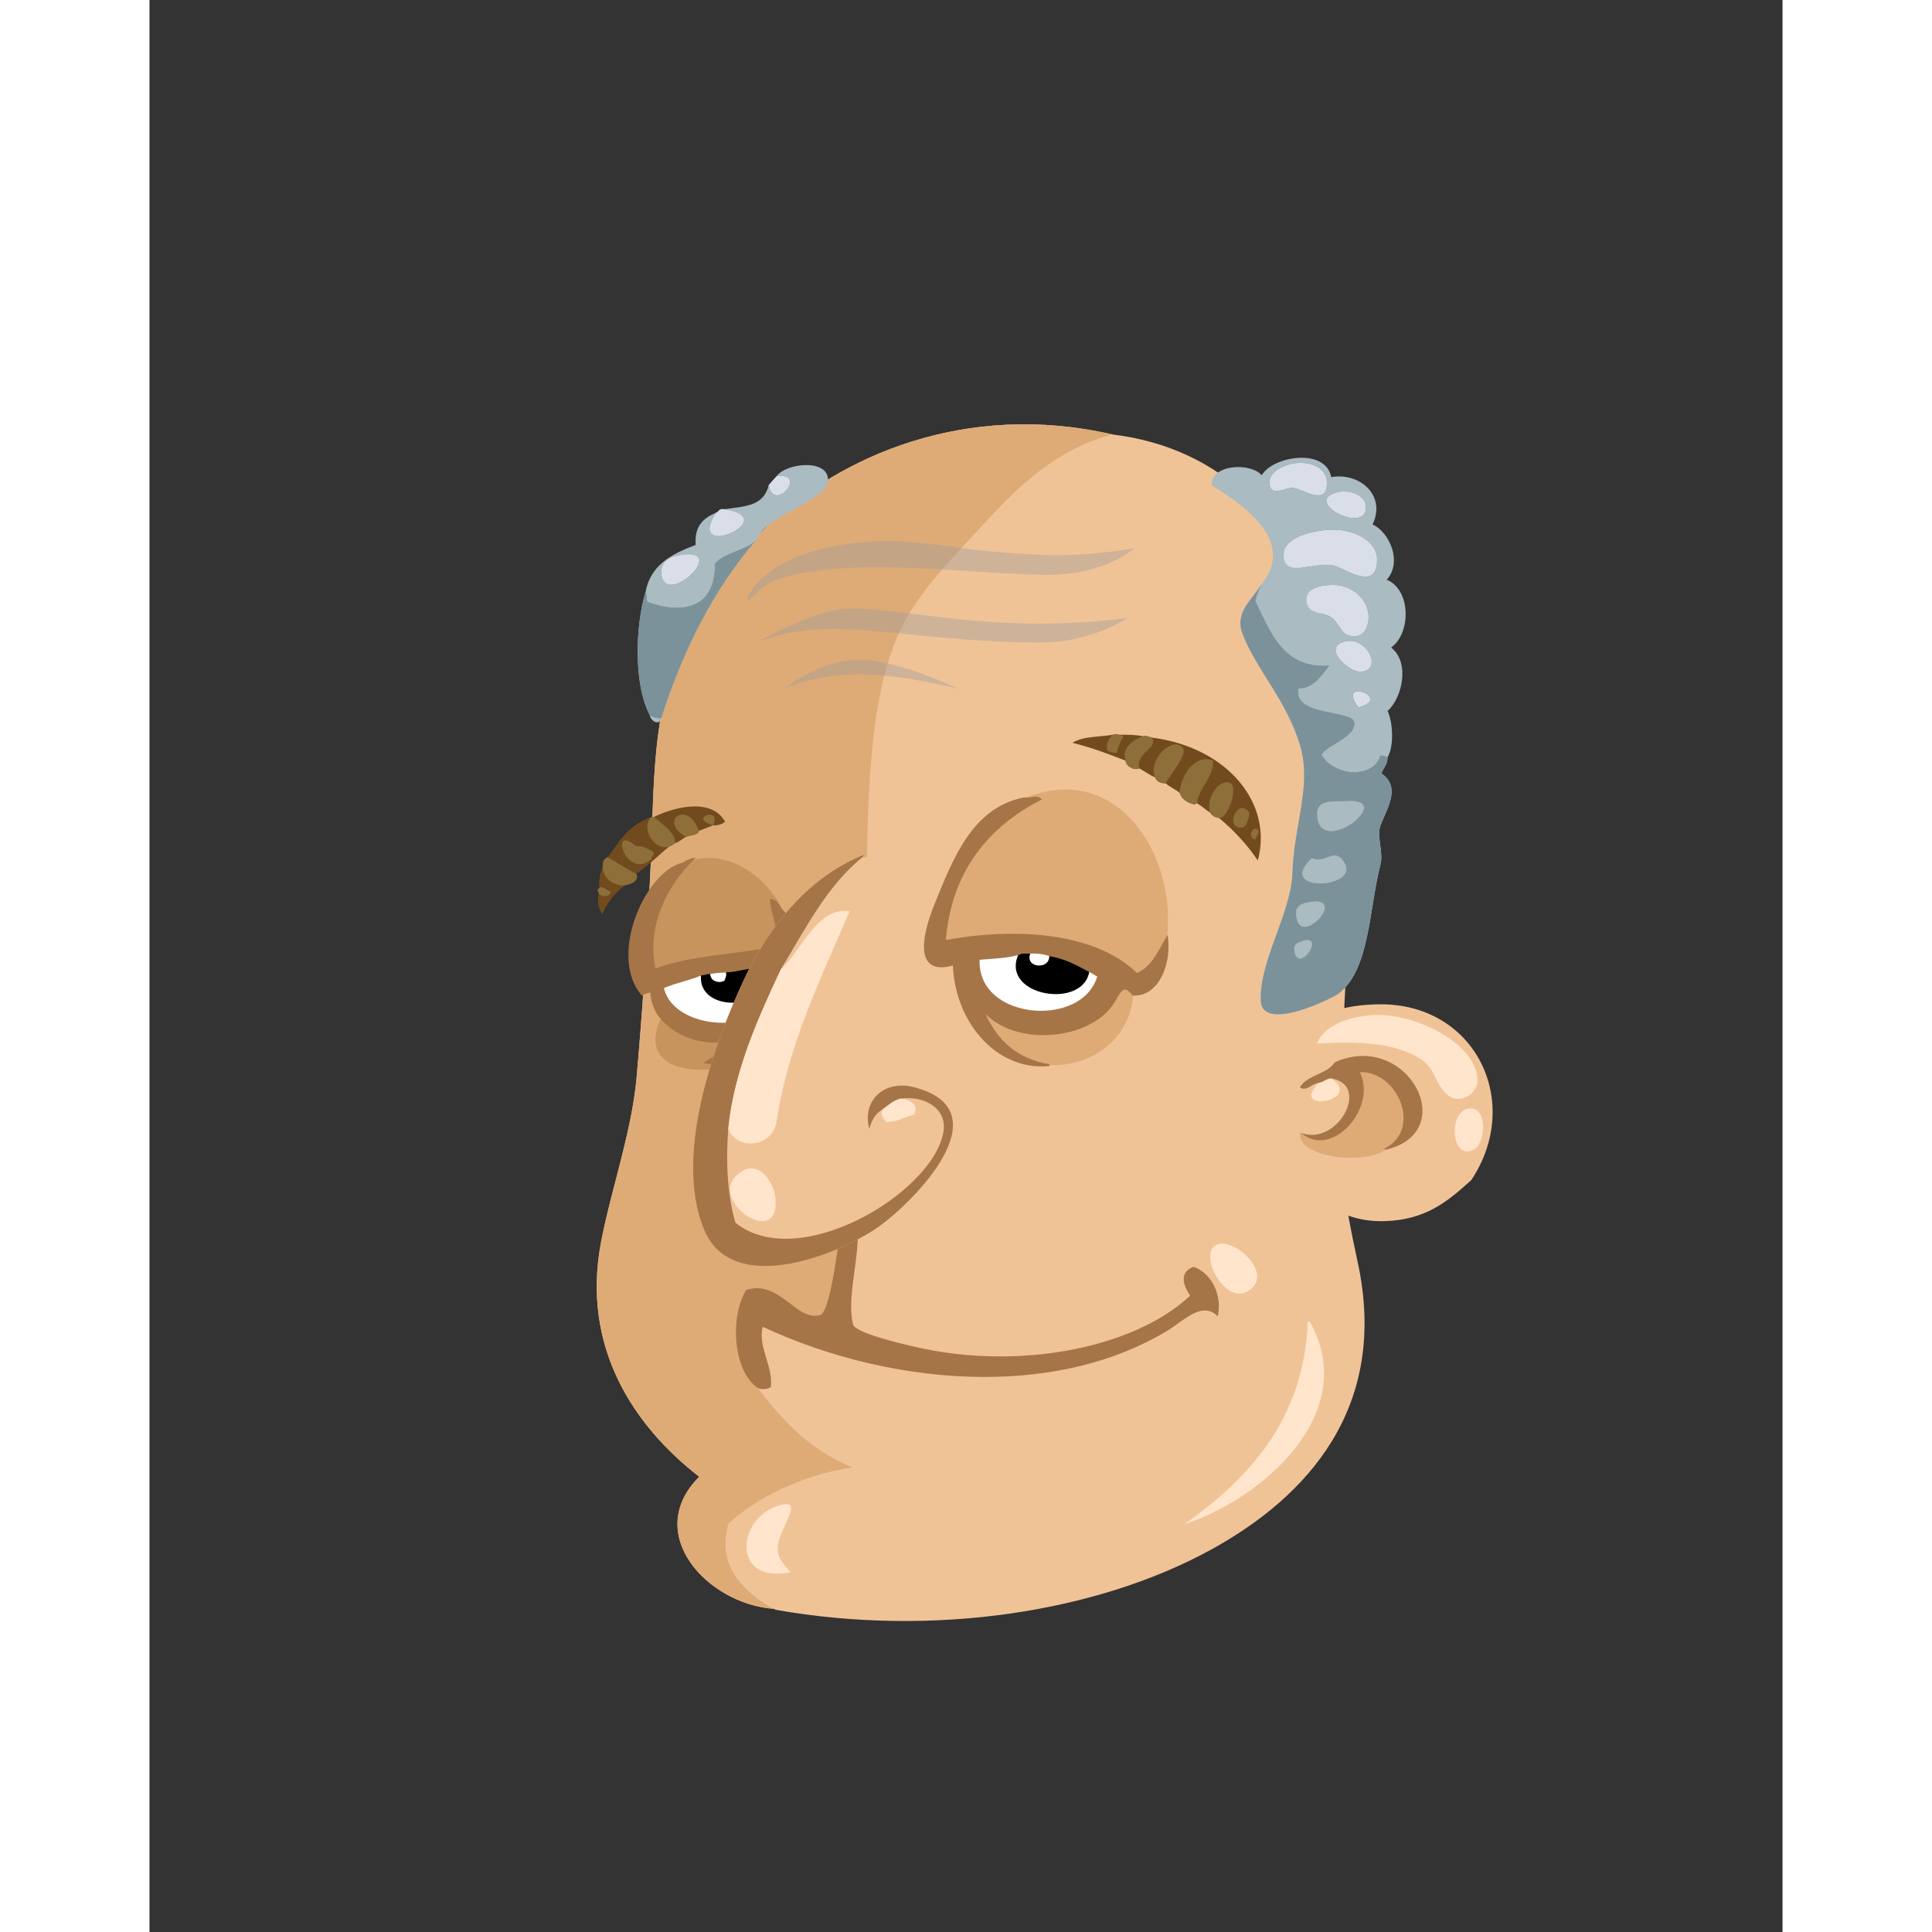 <svg xmlns="http://www.w3.org/2000/svg" width="433px" height="433px" viewBox="0 0 439.20 519.60"><rect x="0" y="0" width="439.20" height="519.60" fill="#333333" stroke="none"/><g transform="translate(24 24)"><g id="head"><g fill="" id="head" transform="translate(96, 89)"><g id="m05" transform="translate(0, 1)">                    <path d="M200.408,173.96 C201.329,164.205 201.108,153.431 202.328,143.72 C209.977,82.859 199.066,10.214 138.968,2.84 C99.439,-6.253 65.644,8.815 46.329,27.319 C36.539,36.698 26.915,49.403 21.608,63.319 C14.876,80.974 15.689,100.974 14.648,121.879 C13.694,141.031 12.713,156.071 11.047,175.4 C9.766,190.286 4.127,205.984 1.447,220.04 C-3.961,248.413 10.357,269.582 27.847,283.161 C12.611,298.446 29.945,317.275 47.767,318.681 C47.953,318.735 48.24,318.687 48.247,318.921 C91.064,326.487 134.931,319.491 165.366,302.841 C191.532,288.527 213.344,264.387 204.967,225.561 C201.159,207.905 198.594,193.2 200.408,173.96 Z" id="Shape" fill="#F0C397"/>                    <path d="M138.968,2.84 C124.041,6.77 113.839,16.694 105.128,26.12 C97.21,34.688 88.055,43.787 82.809,53.72 C72.898,72.487 73.386,103.607 72.729,124.04 C71.998,146.765 70.216,170.558 74.169,191.241 C79.72,220.293 81.064,251.672 75.849,279.802 C59.361,281.058 45.665,287.011 35.769,295.642 C32.191,307.532 40.529,314.546 47.769,318.682 C29.947,317.277 12.613,298.448 27.849,283.162 C10.359,269.583 -3.96,248.414 1.449,220.041 C4.129,205.985 9.767,190.287 11.049,175.401 C12.715,156.072 13.695,141.032 14.65,121.88 C15.691,100.975 14.878,80.975 21.61,63.32 C26.917,49.404 36.541,36.699 46.331,27.32 C65.644,8.814 99.438,-6.253 138.968,2.84 Z" id="Shape" fill="#DEAB77"/>                    <path d="M158.408,295.88 C175.396,283.864 190.544,267.866 191.528,241.401 L192.008,241.401 C206.079,266.123 178.907,289.278 158.408,295.88 Z" id="Shape" fill="#FFE5CC"/>                    <path d="M52.329,308.841 C36.569,312.049 38.017,294.645 48.728,291.081 C57.438,288.183 48.569,297.509 48.967,302.841 C49.173,305.573 50.695,306.582 52.329,308.841 Z" id="Shape" fill="#FFE5CC"/>                </g>                </g></g><g id="ears"><g fill="" id="ears" transform="translate(272, 238)"><g id="m05" transform="translate(7, 8)">                    <path d="M27.769,0.104 C20.116,0.187 12.508,1.794 8.329,6.104 C-7.315,22.234 1.713,59.044 28.969,58.424 C40.129,58.17 46.059,53.207 52.489,47.384 C66.468,26.436 53.642,-0.176 27.769,0.104 Z" id="Shape" fill="#F0C397"/>                    <path d="M15.769,15.705 C13.685,18.98 8.384,19.041 6.408,22.425 C8.111,23.717 9.648,21.362 11.449,21.225 C12.829,21.085 13.394,20.131 14.808,20.025 C25.648,21.754 16.452,38.512 6.648,34.665 L6.408,34.665 C5.653,41.376 23.705,43.39 29.449,39.226 C49.96,34.441 35.233,6.975 15.769,15.705 Z" id="Shape" fill="#DEAB77"/>                    <path d="M29.448,39.225 C29.441,38.992 29.154,39.039 28.968,38.985 C39.443,34.01 32.872,17.994 22.488,18.345 C27.347,27.741 15.125,41.967 6.648,34.664 C16.452,38.512 25.648,21.754 14.808,20.024 C13.394,20.13 12.829,21.085 11.449,21.224 C9.648,21.362 8.111,23.716 6.408,22.424 C8.385,19.04 13.685,18.98 15.769,15.704 C35.233,6.975 49.96,34.441 29.448,39.225 Z" id="Shape" fill="#A67547"/>                    <path d="M10.968,10.664 C13.001,5.307 21.096,2.826 28.008,2.984 C38.751,3.23 53.952,10.954 54.169,20.505 C54.247,23.995 49.683,27.163 46.249,24.585 C42.887,22.062 42.877,17.242 38.808,14.744 C31.38,10.186 21.249,10.04 10.968,10.664 Z" id="Shape" fill="#FFE5CC"/>                    <path d="M14.808,20.024 C23.79,25.987 3.237,29.707 11.449,21.224 C12.828,21.085 13.394,20.131 14.808,20.024 Z" id="Shape" fill="#FFE5CC"/>                    <path d="M51.528,28.185 C57.038,27.092 56.354,37.22 53.448,38.985 C47.138,42.816 46.146,29.252 51.528,28.185 Z" id="Shape" fill="#FFE5CC"/>                </g>                </g></g><g id="mouth"><g fill="" id="mouth" transform="translate(97, 271)"><g id="m01" transform="translate(36, 14)">                    <path d="M141.282,18.141 C133.684,9.851 116.718,2.096 101.923,1.101 C83.327,-0.15 66.409,3.037 47.923,5.181 C40.233,6.073 28.24,4.118 30.162,13.101 C26.87,15.738 28.942,22.864 28.002,28.46 C27.314,32.564 25.722,44.109 23.442,44.78 C16.87,46.714 12.542,35.16 3.522,38.06 C-0.828,45.211 0.165,59.531 6.402,63.98 C15.563,76.433 27.203,87.369 46.482,88.94 C73.243,94.769 104.392,89.822 119.442,76.7 C130.452,61.049 146.532,44.86 141.282,18.141 Z" id="Shape" fill="#F0C397"/>                    <path d="M130.481,25.58 C135.139,24.429 144.28,32.663 139.602,37.34 C132.853,44.089 124.144,27.148 130.481,25.58 Z" id="Shape" fill="#FFE5CC"/>                    <path d="M123.8,31.701 L123.757,31.683 L123.714,31.704 C121.86,32.431 121.14,33.659 121.146,35.025 C121.15,36.468 121.917,38.058 122.876,39.48 C111.526,50.026 91.946,55.8 71.797,55.797 C63.86,55.8 55.835,54.904 48.189,53.058 C45.034,52.327 32.665,49.458 32.203,47.149 C31.849,45.669 31.71,44.068 31.71,42.386 C31.71,36.29 33.528,29.146 33.53,22.841 C33.528,19.048 32.87,15.553 30.739,12.781 L30.591,12.591 L30.522,12.821 C30.48,12.932 30.442,12.972 30.279,12.982 C30.247,12.979 30.215,12.979 30.179,12.974 L30.124,12.967 L30.085,12.999 C28.346,14.393 28.072,16.946 28.072,19.828 C28.072,21.309 28.147,22.883 28.147,24.443 C28.147,25.809 28.089,27.164 27.876,28.437 C27.224,32.525 25.517,44.128 23.405,44.657 C22.901,44.803 22.415,44.868 21.939,44.87 C16.984,44.905 13.005,37.484 6.399,37.46 C5.475,37.46 4.508,37.608 3.481,37.939 C1.616,40.944 0.732,45.08 0.73,49.252 C0.735,55.288 2.583,61.401 6.327,64.08 C6.717,64.445 7.376,64.589 8.051,64.592 C8.813,64.589 9.6,64.405 10.071,64.08 L10.119,64.048 L10.126,63.991 C10.168,63.582 10.193,63.175 10.193,62.77 C10.185,58.412 7.655,54.323 7.66,50.098 C7.662,49.349 7.739,48.596 7.926,47.834 C25.945,56.246 47.085,61.326 67.588,61.326 C85.201,61.326 102.349,57.577 116.627,48.964 C119.961,46.942 123.574,43.439 126.865,43.451 C127.994,43.454 129.088,43.853 130.154,44.868 L130.318,45.026 L130.363,44.8 C130.527,43.964 130.609,43.133 130.607,42.317 C130.606,37.454 127.806,33.078 123.8,31.701 Z" id="Shape" fill="#A67547"/>                </g>            </g></g><g id="eyes"><g fill="" id="eyes" transform="translate(97, 179)"><g id="m15" transform="translate(7, 9)">                    <path d="M7.515,46.476 C7.484,46.234 7.476,45.997 7.452,45.757 C7.476,45.997 7.483,46.233 7.515,46.476 Z" id="Shape" fill="#000000"/>                    <path d="M7.316,44.21 C7.302,43.915 7.313,43.627 7.309,43.334 C7.313,43.626 7.303,43.915 7.316,44.21 Z" id="Shape" fill="#000000"/>                    <path d="M7.778,37.717 C7.845,37.359 7.933,37.009 8.013,36.656 C7.934,37.009 7.846,37.359 7.778,37.717 Z" id="Shape" fill="#000000"/>                    <path d="M7.462,39.827 C7.5,39.485 7.561,39.152 7.61,38.814 C7.561,39.152 7.5,39.485 7.462,39.827 Z" id="Shape" fill="#000000"/>                    <path d="M10.995,28.679 C10.776,29.094 10.559,29.508 10.355,29.935 C10.56,29.508 10.776,29.093 10.995,28.679 Z" id="Shape" fill="#000000"/>                    <path d="M10.072,30.565 C9.89,30.965 9.708,31.364 9.542,31.774 C9.708,31.364 9.891,30.965 10.072,30.565 Z" id="Shape" fill="#000000"/>                    <path d="M7.371,41.036 C7.349,41.355 7.314,41.669 7.304,41.992 C7.314,41.669 7.349,41.355 7.371,41.036 Z" id="Shape" fill="#000000"/>                    <path d="M16.703,20.611 C17.1,20.178 17.5,19.762 17.9,19.361 C17.9,19.361 17.9,19.361 17.899,19.361 C17.499,19.762 17.101,20.178 16.703,20.611 Z" id="Shape" fill="#000000"/>                    <path d="M8.239,35.67 C8.338,35.294 8.456,34.926 8.568,34.557 C8.456,34.927 8.338,35.294 8.239,35.67 Z" id="Shape" fill="#000000"/>                    <path d="M12.015,26.872 C11.757,27.299 11.503,27.729 11.26,28.171 C11.503,27.729 11.757,27.299 12.015,26.872 Z" id="Shape" fill="#000000"/>                    <path d="M8.832,33.688 C8.964,33.295 9.112,32.912 9.258,32.528 C9.112,32.912 8.963,33.294 8.832,33.688 Z" id="Shape" fill="#000000"/>                    <path d="M16.684,20.633 C16.296,21.056 15.913,21.493 15.533,21.946 C15.912,21.495 16.296,21.056 16.684,20.633 Z" id="Shape" fill="#000000"/>                    <path d="M15.457,22.039 C15.097,22.472 14.74,22.916 14.39,23.375 C14.74,22.916 15.097,22.471 15.457,22.039 Z" id="Shape" fill="#000000"/>                    <path d="M13.108,25.161 C12.813,25.596 12.522,26.036 12.241,26.49 C12.522,26.037 12.813,25.595 13.108,25.161 Z" id="Shape" fill="#000000"/>                    <path d="M14.263,23.547 C13.932,23.985 13.607,24.43 13.289,24.889 C13.606,24.43 13.933,23.984 14.263,23.547 Z" id="Shape" fill="#000000"/>                    <path d="M15.591,20.225 C5.704,22.244 -4.494,44.992 4.551,55.505 C5.143,54.977 6.174,54.888 6.951,54.545 C6.894,56.98 8.061,60.112 9.591,61.745 C0.176,81.878 37.365,77.467 41.03,65.825 C41.638,64.993 42.426,64.341 42.951,63.425 C43.77,62.964 44.071,61.986 44.39,61.025 C44.403,60.718 44.698,60.693 44.63,60.306 C48.499,56.794 47.449,48.785 46.31,44.225 C45.426,40.614 44.9,35.89 42.47,33.185 C39.036,25.068 28.55,16.241 17.9,19.362 C17.5,19.762 17.1,20.179 16.703,20.612 C17.1,20.179 17.499,19.763 17.899,19.362 L17.9,19.362 C18.01,19.252 18.12,19.133 18.23,19.025 C17.153,19.228 16.333,19.688 15.591,20.225 Z M7.371,41.036 C7.349,41.355 7.314,41.669 7.304,41.992 C7.314,41.669 7.349,41.355 7.371,41.036 Z M9.258,32.527 C9.112,32.911 8.964,33.294 8.832,33.687 C8.963,33.294 9.112,32.912 9.258,32.527 Z M8.568,34.557 C8.456,34.927 8.338,35.294 8.239,35.67 C8.338,35.294 8.456,34.927 8.568,34.557 Z M8.014,36.656 C7.934,37.009 7.846,37.359 7.779,37.717 C7.846,37.359 7.934,37.009 8.014,36.656 Z M7.61,38.814 C7.56,39.152 7.5,39.485 7.462,39.827 C7.5,39.485 7.561,39.152 7.61,38.814 Z M7.31,43.333 C7.314,43.626 7.303,43.915 7.317,44.209 C7.303,43.915 7.313,43.626 7.31,43.333 Z M7.451,45.757 C7.475,45.997 7.483,46.234 7.514,46.476 C7.483,46.233 7.476,45.997 7.451,45.757 Z M15.532,21.947 C15.912,21.494 16.296,21.057 16.683,20.634 C16.296,21.056 15.912,21.495 15.532,21.947 Z M9.542,31.774 C9.708,31.363 9.891,30.964 10.072,30.565 C9.891,30.965 9.708,31.364 9.542,31.774 Z M10.355,29.935 C10.559,29.508 10.776,29.094 10.995,28.679 C10.776,29.093 10.56,29.508 10.355,29.935 Z M11.26,28.171 C11.503,27.729 11.757,27.299 12.015,26.872 C11.757,27.299 11.503,27.729 11.26,28.171 Z M12.241,26.49 C12.522,26.036 12.813,25.596 13.108,25.161 C12.813,25.595 12.522,26.037 12.241,26.49 Z M13.289,24.889 C13.606,24.43 13.932,23.984 14.263,23.547 C13.933,23.984 13.606,24.43 13.289,24.889 Z M14.39,23.375 C14.741,22.916 15.097,22.472 15.457,22.039 C15.097,22.471 14.74,22.916 14.39,23.375 Z" id="Shape" fill="#C8945E"/>                    <path d="M107.271,2.705 C93.577,5.363 88.394,18.805 83.271,31.505 C81.057,36.994 76.535,50.835 88.311,47.345 C88.803,62.743 99.918,75.845 113.992,74.465 C126.161,74.929 135.987,66.626 136.552,55.505 C143.13,55.884 146.628,47.349 145.672,40.145 C148.259,16.731 131.346,-7.456 107.271,2.705 Z" id="Shape" fill="#DEAB77"/>                    <path d="M127.19,50.465 C126.223,50.071 125.517,49.418 124.55,49.025 C121.421,47.354 118.354,45.622 114.23,44.945 C112.687,44.409 110.931,44.084 108.71,44.225 C107.828,44.303 106.585,44.02 106.069,44.465 C102.926,45.483 98.829,45.544 95.029,45.905 C94.048,62.79 123.283,64.997 127.19,50.465 Z" id="Shape" fill="#FFFFFF"/>                    <path d="M27.11,49.265 C25.514,49.349 23.945,49.459 22.55,49.745 C21.66,49.575 21.52,50.155 20.63,49.985 C17.334,51.409 13.349,52.143 10.069,53.585 C13.308,68.338 47.627,66.009 37.91,48.784 C35.176,47.101 30.933,49.187 27.11,49.265 Z" id="Shape" fill="#FFFFFF"/>                    <path d="M113.961,44.648 L113.981,44.96 C113.986,45.056 113.989,45.15 113.989,45.242 C113.986,46.896 112.654,47.665 111.258,47.679 C109.903,47.669 108.666,46.933 108.664,45.554 C108.664,45.198 108.745,44.787 108.94,44.322 L109.098,43.944 L108.691,43.976 C108.577,43.984 108.456,43.989 108.333,43.989 C107.969,43.989 107.562,43.957 107.173,43.957 C106.703,43.962 106.248,43.992 105.907,44.276 L105.867,44.308 L105.846,44.355 C105.244,45.576 104.97,46.727 104.97,47.784 C105.002,52.635 110.561,55.357 115.723,55.359 L115.747,55.359 C120.043,55.359 124.235,53.432 124.799,49.057 L124.82,48.884 L124.667,48.804 C121.545,47.136 118.444,45.383 114.271,44.698 L113.961,44.648 Z" id="Shape" fill="#000000"/>                    <path d="M38.137,48.63 L38.041,48.571 C37.205,48.056 36.247,47.878 35.237,47.88 C32.714,47.886 29.775,48.964 27.103,49.015 L26.603,49.027 L26.913,49.42 C27.069,49.621 27.123,49.83 27.126,50.072 C27.133,50.59 26.822,51.204 26.658,51.738 C26.2,51.982 25.703,52.098 25.224,52.098 C23.927,52.085 22.797,51.289 22.795,49.863 C22.795,49.834 22.797,49.797 22.797,49.758 L22.807,49.543 L22.6,49.5 C22.468,49.474 22.348,49.461 22.233,49.461 C21.584,49.481 21.353,49.784 20.941,49.765 C20.863,49.765 20.777,49.757 20.676,49.741 L20.424,49.691 L20.382,49.947 C20.325,50.326 20.299,50.691 20.301,51.04 C20.309,55.521 24.514,57.669 28.763,57.676 C33.368,57.666 38.269,55.162 38.28,50.158 C38.282,49.707 38.24,49.234 38.157,48.744 L38.137,48.63 Z" id="Shape" fill="#000000"/>                    <path d="M111.704,3.167 L112.015,3.008 L111.764,2.765 C111.368,2.369 110.869,2.247 110.379,2.252 C109.604,2.254 108.778,2.509 107.934,2.507 C107.726,2.505 107.52,2.492 107.312,2.458 L107.267,2.451 L107.223,2.458 C93.358,5.161 88.157,18.729 83.038,31.41 C81.945,34.118 80.292,38.831 80.287,42.579 C80.29,44.108 80.562,45.488 81.304,46.512 C82.042,47.537 83.258,48.155 85,48.149 C85.878,48.149 86.896,47.999 88.071,47.67 C88.673,62.281 98.78,74.805 111.957,74.815 C112.636,74.815 113.32,74.78 114.014,74.713 L114.032,74.217 C105.246,72.739 100.055,67.748 96.839,60.686 C100.637,64.569 106.522,66.393 112.461,66.395 C120.266,66.39 128.215,63.25 131.726,57.312 C132.751,55.513 133.539,54.077 134.347,54.138 C134.795,54.127 135.457,54.524 136.357,55.659 L136.426,55.749 L136.539,55.754 C136.681,55.761 136.827,55.765 136.968,55.765 C142.803,55.735 146.073,49.005 146.073,42.538 C146.073,41.723 146.024,40.91 145.917,40.112 L145.821,39.396 L145.457,40.018 C143.249,43.782 141.59,47.962 137.566,49.69 C129.869,42.169 117.441,39.128 104.106,39.126 C98.204,39.126 92.12,39.724 86.186,40.799 C87.704,22.179 97.865,10.248 111.704,3.167 Z M95.255,46.728 C95.253,46.533 95.259,46.333 95.268,46.133 C98.997,45.789 103.009,45.718 106.148,44.704 L106.195,44.686 L106.234,44.651 C106.379,44.515 106.732,44.45 107.171,44.453 C107.533,44.453 107.942,44.488 108.333,44.488 C108.467,44.488 108.601,44.486 108.732,44.473 C109.071,44.451 109.406,44.441 109.73,44.441 C111.453,44.441 112.872,44.738 114.148,45.179 C118.263,45.858 121.298,47.57 124.433,49.245 C125.307,49.599 125.98,50.188 126.89,50.606 C125.107,56.799 118.518,59.846 111.757,59.849 C103.528,59.843 95.271,55.343 95.255,46.728 Z" id="Shape" fill="#A67547"/>                    <path d="M39.123,29.815 L38.849,29.8 L38.861,30.074 C38.989,32.824 40.497,35.992 40.492,39.257 C40.492,40.355 40.326,41.457 39.888,42.567 C29.829,44.761 17.757,44.851 8.095,48.448 C7.708,46.566 7.532,44.721 7.532,42.927 C7.53,33.008 12.93,24.541 18.405,19.204 L18.997,18.625 L18.184,18.777 C17.081,18.985 16.231,19.454 15.483,19.991 C8.103,21.595 0.822,34.043 0.795,44.835 C0.795,48.897 1.843,52.741 4.361,55.667 L4.525,55.86 L4.716,55.69 C5.138,55.299 5.948,55.165 6.7,54.907 C6.763,57.357 7.897,60.294 9.408,61.916 C12.594,65.664 17.716,68.419 24.349,68.416 C25.105,68.416 25.877,68.381 26.67,68.308 C26.653,68.338 26.639,68.372 26.625,68.41 L26.51,68.915 L26.979,68.689 C27.292,68.535 27.813,68.49 28.382,68.493 C28.691,68.493 29.02,68.506 29.341,68.506 C29.643,68.504 29.942,68.497 30.224,68.461 C28.287,70.383 24.057,71.653 21.443,73.543 L20.977,73.884 L21.543,73.992 C22.445,74.164 23.346,74.242 24.236,74.242 C30.928,74.237 36.947,69.734 40.887,66.074 L41.027,66.074 L41.155,66.074 L41.228,65.974 C41.81,65.171 42.609,64.514 43.166,63.55 C43.51,62.8 44.035,62.173 44.334,61.274 L44.391,61.274 L44.628,61.274 L44.638,61.034 C44.589,60.945 44.839,60.887 44.889,60.414 C44.889,60.395 44.888,60.375 44.887,60.353 C46.05,58.171 46.345,55.975 46.345,53.826 C46.345,51.579 46.029,49.379 46.029,47.258 C46.029,46.313 46.093,45.385 46.273,44.476 L46.309,44.476 L46.627,44.476 L46.551,44.167 C45.666,40.579 45.16,35.823 42.655,33.019 C41.468,32.265 41.396,29.974 39.123,29.815 Z M39.386,54.472 C39.37,60.084 33.092,63.07 26.212,63.074 C19.22,63.077 11.854,59.974 10.359,53.73 C13.544,52.369 17.408,51.634 20.663,50.244 C20.761,50.259 20.853,50.265 20.94,50.264 C21.59,50.247 21.821,49.946 22.235,49.963 C22.311,49.963 22.4,49.973 22.503,49.992 L22.552,50 L22.602,49.99 C23.973,49.71 25.531,49.599 27.123,49.515 C29.907,49.451 32.852,48.372 35.238,48.377 C36.17,48.38 37.008,48.538 37.726,48.966 C38.882,51.036 39.386,52.874 39.386,54.472 Z" id="Shape" fill="#A67547"/>                </g>                </g></g><g id="eyebrow"><g fill="" id="eyebrow" transform="translate(93, 169)"><g id="m03" transform="translate(3, 4)">                    <g id="Group" transform="translate(0, 19)">                        <path d="M15.713,3.692 C15.409,3.823 15.181,3.781 14.956,3.733 C8.336,6.159 6.282,10.57 3.22,14.545 C1.97,15.049 1.886,16.062 1.914,17.122 C1.232,18.799 0.781,20.578 0.992,22.643 C1.057,22.979 0.602,23.09 0.498,23.353 C0.615,23.651 0.733,23.949 0.85,24.247 C0.341,25.631 0.626,28.341 1.755,29.823 C3.122,27.086 4.722,24.451 7.589,22.367 C7.56,22.292 7.53,22.218 7.501,22.143 C9.303,21.932 11.875,20.974 10.905,18.997 C14.382,16.747 16.778,14.026 19.858,11.602 C20.634,11.447 20.837,11.041 21.333,10.763 C22.667,10.357 23.197,9.6 24.284,9.086 C25.335,8.562 27.57,8.719 27.769,7.457 C28.96,6.988 30.151,6.519 31.342,6.05 C31.417,6.021 31.491,5.991 31.566,5.962 C32.391,6.066 34.149,5.763 34.78,4.953 C31.6,-0.81 22.888,0.271 15.713,3.692 Z" id="Shape" fill="#714B1D"/>                        <path d="M14.956,3.733 C15.182,3.781 15.409,3.823 15.713,3.692 C17.621,5.522 21.616,8 21.335,10.764 C20.839,11.042 20.636,11.448 19.86,11.603 C15.771,13.144 11.996,6.545 14.956,3.733 Z" id="Shape" fill="#8E6F39"/>                        <path d="M27.771,7.457 C27.572,8.719 25.337,8.562 24.286,9.086 C16.736,4.824 24.69,-1.179 27.771,7.457 Z" id="Shape" fill="#8E6F39"/>                        <path d="M15.617,13.273 C15.848,14.052 14.883,14.311 15.029,15.053 C7.924,20.942 3.616,5.228 10.814,11.554 C12.708,11.454 14.213,12.246 15.617,13.273 Z" id="Shape" fill="#8E6F39"/>                        <path d="M31.567,5.962 C31.493,5.991 31.418,6.021 31.343,6.05 C31.314,5.975 31.284,5.901 31.255,5.826 C24.836,3.949 34.084,0.758 31.567,5.962 Z" id="Shape" fill="#8E6F39"/>                        <path d="M3.22,14.544 C5.816,15.95 8.236,17.76 10.907,18.997 C11.876,20.974 9.304,21.932 7.503,22.143 C4.926,22.201 1.92,20.35 1.915,17.121 C1.886,16.061 1.971,15.049 3.22,14.544 Z" id="Shape" fill="#8E6F39"/>                        <path d="M0.993,22.643 C2.279,22.381 2.957,23.518 4.018,23.774 C3.957,25.334 1.392,25.355 0.851,24.247 C0.734,23.949 0.616,23.651 0.499,23.353 C0.603,23.09 1.058,22.979 0.993,22.643 Z" id="Shape" fill="#8E6F39"/>                    </g>                    <g id="Group" transform="translate(128, 0)">                        <path d="M21.561,1.362 C20.825,1.204 19.911,0.725 19.417,1.002 C17.063,0.61 14.891,0.548 12.791,0.613 C12.276,0.386 11.894,0.397 11.57,0.515 C7.782,1.269 3.35,0.869 0.199,2.767 C5.496,4.09 10.076,5.814 14.544,7.6 C14.463,8.943 16.78,10.349 18.205,9.641 C19.664,10.447 20.891,11.383 22.493,12.109 C22.801,13.114 23.956,13.747 25.297,13.656 C26.347,14.625 27.932,15.298 29.058,16.223 C29.575,17.749 30.842,18.855 33.149,19.384 C33.271,19.14 33.507,19.098 33.742,19.054 C35.066,19.805 36.001,20.774 37.271,21.556 C37.689,22.229 38.34,22.774 39.614,22.972 C43.77,26.42 47.265,30.236 50.076,34.433 C54.276,18.991 41.809,3.949 21.561,1.362 Z" id="Shape" fill="#714B1D"/>                        <g id="Shape" transform="translate(9, 0)" fill="#8E6F39">                            <path d="M16.297,13.656 C14.956,13.746 13.801,13.114 13.493,12.109 C11.509,8.241 16.912,1.553 20.408,3.597 C23.11,5.178 17.501,11.198 16.297,13.656 Z"/>                            <path d="M24.741,19.055 C24.507,19.099 24.27,19.14 24.148,19.385 C21.841,18.856 20.574,17.75 20.057,16.224 C20.413,11.291 24.282,5.707 29.016,7.546 C29.355,11.97 25.069,15.069 24.741,19.055 Z"/>                            <path d="M3.791,0.613 C4.175,0.722 4.56,0.832 4.944,0.941 C4.292,2.326 3.513,3.487 3.169,5.426 C2.615,5.711 1.597,5.16 0.794,5 C-0.136,3.611 1.182,0.791 2.57,0.515 C2.894,0.397 3.276,0.387 3.791,0.613 Z"/>                            <path d="M30.613,22.973 C29.34,22.776 28.688,22.231 28.27,21.557 C26.937,18.011 30.705,12.034 33.769,13.639 C35.785,14.696 33.175,23.183 30.613,22.973 Z"/>                            <path d="M38.755,21.546 C38.88,22.809 38.159,24.654 37.407,25.405 C31.622,26.837 35.653,16.862 38.755,21.546 Z"/>                            <path d="M41.33,26.522 C41.219,27.601 40.629,27.82 40.443,28.765 C37.899,28.343 40.049,24.229 41.33,26.522 Z"/>                            <path d="M10.417,1.002 C10.91,0.725 11.824,1.205 12.561,1.362 C14.571,4.259 8.091,5.341 9.206,9.641 C7.781,10.349 5.464,8.943 5.545,7.6 C4.249,4.187 7.861,1.645 10.417,1.002 Z"/>                        </g>                    </g>                </g>                </g></g><g id="nose"><g fill="" id="nose" transform="translate(79, 188)"><g id="m08" transform="translate(43, 17)">                    <path d="M46.622,0.713 C31.842,6.35 20.766,19.578 13.742,34.793 C6.566,50.338 -5.397,81.163 3.182,101.753 C10.944,120.383 40.833,107.912 50.942,100.313 C61.394,92.457 83.843,68.625 58.382,63.113 C58.988,41.162 55.643,18.604 48.782,1.913 C47.402,1.726 47.208,1.769 45.902,1.433 C46.036,1.087 46.276,0.847 46.622,0.713 Z" id="Shape" fill="#F0C397"/>                    <path d="M45.901,1.433 C36.2,9.172 30.422,20.834 23.821,31.673 C17.853,44.457 11.186,58.995 9.661,74.633 C9.043,82.445 9.271,92.001 11.581,99.833 C28.489,113.474 64.523,91.917 67.501,75.593 C68.67,69.185 62.545,65.586 55.981,66.473 C53.961,67.013 52.673,68.286 51.181,69.353 C49.273,70.406 48.221,72.313 47.581,74.633 C45.667,67.315 51.019,61.949 58.381,63.112 C83.842,68.624 61.393,92.456 50.941,100.312 C40.832,107.912 10.943,120.382 3.181,101.752 C-5.399,81.162 6.564,50.337 13.741,34.792 C20.765,19.577 31.842,6.349 46.621,0.712 C46.276,0.847 46.036,1.087 45.901,1.433 Z" id="Shape" fill="#A67547"/>                    <path d="M55.981,66.473 C58.358,66.693 61.207,68.054 59.581,70.793 C57.066,71.398 55.319,72.771 52.141,72.713 C51.554,71.941 50.762,71.371 50.941,69.833 C51.128,69.78 51.22,69.632 51.181,69.353 C52.674,68.285 53.962,67.013 55.981,66.473 Z" id="Shape" fill="#FFE5CC"/>                    <path d="M14.461,85.433 C19.387,84.139 22.138,90.22 22.381,93.593 C23.425,108.057 1.007,91.749 14.461,85.433 Z" id="Shape" fill="#FFE5CC"/>                    <path d="M9.662,74.633 C11.187,58.995 17.853,44.457 23.822,31.673 C29.516,26.59 33.445,14.813 42.302,16.073 C34.802,33.593 25.796,51.751 22.622,72.713 C21.593,79.505 12.064,80.591 9.662,74.633 Z" id="Shape" fill="#FFE5CC"/>                </g>                </g></g><g id="hair1"><g fill="" id="hair1" transform=""><g id="m15" transform="translate(107, 99)">                    <path d="M29.647,38.523 C34.376,36.413 31.41,31.697 55.278,29.862 C71.896,28.585 96.205,31.606 110.472,31.606 C126.172,31.606 133.91,24.431 133.91,24.431 C133.91,24.431 121.634,26.658 110.472,26.282 C83.957,25.389 77.167,21.252 59.693,22.923 C41.379,24.675 31.47,32.299 29.647,38.523 Z" id="Path-4" fill-opacity="0.4" fill="#9B9B9B"/>                    <path d="M32.32,49.817 C32.32,49.817 40.699,45.901 54.207,46.188 C68.095,46.484 86.77,49.817 108.584,49.817 C122.442,49.817 132.19,43.143 132.19,43.143 C132.19,43.143 118.473,45.382 99.142,44.491 C79.752,43.597 62.557,39.608 54.207,40.921 C45.086,42.354 32.32,49.817 32.32,49.817 Z" id="Path-5" fill-opacity="0.4" fill="#9B9B9B"/>                    <path d="M39.587,62.284 C39.587,62.284 48.013,58.355 59.814,58.355 C71.616,58.355 86.606,62.284 86.606,62.284 C86.606,62.284 70.471,54.426 59.814,54.426 C49.157,54.426 39.587,62.284 39.587,62.284 Z" id="Path-6" fill-opacity="0.4" fill="#9B9B9B"/>                    <g id="Group" fill-rule="nonzero" fill="#AABBC1">                        <path d="M201.98,80.68 C201.423,80.443 200.816,80.258 200.086,80.2 C197.968,86.927 187.233,85.433 184.224,79.96 C185.962,77.286 193.482,75.231 192.982,71.32 C192.524,67.717 176.486,69.748 178.068,62.199 C181.947,62.202 184.349,58.652 186.355,55.959 C173.978,56.955 170.475,46.955 166.467,38.675 C166.714,37.007 167.417,35.799 167.887,34.356 C177.7,22.524 163.134,12.812 154.63,7.478 C154.539,1.675 165.396,1.412 168.124,4.837 C170.979,-0.276 185.258,-2.734 186.828,5.317 C194.25,3.989 201.718,10.022 197.955,18.036 C202.462,20.119 206.075,28.138 201.743,32.915 C208.251,35.516 208.405,47.24 202.926,51.157 C208.011,55.011 206.019,64.648 201.98,68.2 C203.428,71.291 203.76,77.65 201.98,80.68 Z M170.256,7.237 C170.731,10.753 174.45,8.048 176.412,8.196 C179.264,8.413 185.791,13.413 185.644,6.757 C185.549,2.48 180.621,0.873 176.412,1.717 C173.739,2.252 169.83,4.075 170.256,7.237 Z M196.063,12.756 C195.662,10.133 191.743,8.571 188.487,9.397 C178.41,11.948 197.378,21.375 196.063,12.756 Z M174.044,26.196 C173.888,33.11 183.369,27.346 188.249,29.315 C191.536,30.641 199.271,35.744 199.139,27.395 C199.057,22.103 192.253,19.2 186.592,19.477 C181.583,19.721 174.15,21.465 174.044,26.196 Z M180.199,38.435 C180.28,42.416 184.594,41.418 186.829,42.996 C188.756,44.356 189.459,47.141 191.326,47.798 C196.154,49.493 197.863,43.959 196.299,40.115 C194.948,36.801 191.377,34.072 186.592,34.355 C183.77,34.521 180.132,35.123 180.199,38.435 Z M194.643,57.638 C200.812,57.452 196.606,48.348 190.852,49.477 C183.963,50.829 191.477,57.732 194.643,57.638 Z M194.168,67.24 C203.75,64.606 187.891,59.098 194.168,67.24 L194.168,67.24 Z" id="Shape"/>                        <path d="M176.412,1.716 C180.621,0.872 185.55,2.479 185.644,6.756 C185.79,13.412 179.263,8.412 176.412,8.195 C174.45,8.047 170.73,10.752 170.256,7.236 C169.83,4.075 173.739,2.252 176.412,1.716 Z" id="Shape"/>                        <path d="M32.467,21.876 C29.746,25.197 23.928,25.379 21.103,28.595 C21.301,40.853 12.09,42.28 2.874,38.914 C2.625,38.126 2.76,36.949 2.399,36.274 C3.752,28.845 9.576,25.949 15.893,23.555 C15.502,18.439 18.045,16.297 21.34,14.915 C12.82,28.328 39.983,16.284 23.469,13.955 C29.057,13.176 34.141,13.226 35.543,7.476 C37.067,15.174 46.211,3.917 37.674,5.076 C40.274,1.346 52.473,0.254 51.406,6.756 C50.597,11.687 34.341,16.038 32.467,21.876 Z M6.66,30.754 C6.888,41.685 26.344,23.304 10.922,26.436 C8.199,26.989 6.615,28.59 6.66,30.754 Z" id="Shape"/>                        <path d="M188.486,9.397 C191.742,8.572 195.661,10.133 196.062,12.756 C197.378,21.375 178.41,11.948 188.486,9.397 Z" id="Shape"/>                        <path d="M186.592,19.477 C192.253,19.2 199.057,22.103 199.139,27.395 C199.272,35.744 191.536,30.641 188.249,29.315 C183.369,27.346 173.888,33.11 174.044,26.196 C174.15,21.465 181.583,19.721 186.592,19.477 Z" id="Shape"/>                        <path d="M10.922,26.436 C26.344,23.304 6.888,41.685 6.66,30.754 C6.615,28.59 8.199,26.989 10.922,26.436 Z" id="Shape"/>                        <path d="M186.592,34.355 C191.377,34.072 194.948,36.8 196.299,40.115 C197.863,43.959 196.154,49.493 191.326,47.798 C189.459,47.141 188.756,44.357 186.829,42.996 C184.594,41.419 180.28,42.417 180.199,38.435 C180.132,35.123 183.77,34.521 186.592,34.355 Z" id="Shape"/>                        <path d="M190.852,49.477 C196.606,48.348 200.812,57.453 194.643,57.638 C191.477,57.732 183.963,50.829 190.852,49.477 Z" id="Shape"/>                        <path d="M194.168,67.24 C187.891,59.098 203.75,64.606 194.168,67.24 L194.168,67.24 Z" id="Shape"/>                        <path d="M190.852,92.44 C205.219,91.364 183.047,108.571 183.039,95.799 C183.037,91.825 187.809,92.668 190.852,92.44 Z" id="Shape"/>                        <path d="M181.619,107.799 C185.092,109.319 187.338,105.349 189.67,108.039 C196.661,116.11 171.117,117.523 181.619,107.799 Z" id="Shape"/>                        <path d="M179.963,119.799 C192.831,116.811 177.508,133.461 177.358,122.44 C177.34,121.162 178.221,120.205 179.963,119.799 Z" id="Shape"/>                        <path d="M178.306,130.36 C186.17,127.14 177.874,139.799 176.886,132.52 C176.752,131.543 177.153,130.831 178.306,130.36 Z" id="Shape"/>                        <path d="M201.98,80.68 C201.97,82.669 200.851,83.535 200.324,85 C206.365,89.12 200.705,95.934 199.849,99.879 C199.3,102.408 200.831,106.648 200.086,109.48 C196.955,121.377 197.276,137.902 188.722,144.28 C187.044,145.53 168.29,154.741 167.887,146.2 C167.386,135.55 176.115,122.505 176.411,111.639 C176.706,99.448 181.597,88.476 178.542,77.799 C174.999,65.426 166.607,57.13 162.916,47.316 C160.771,41.616 165.827,38.006 167.887,34.355 C167.417,35.798 166.714,37.006 166.467,38.674 C170.475,46.954 173.978,56.954 186.355,55.958 C184.349,58.651 181.947,62.201 178.068,62.198 C176.486,69.747 192.524,67.717 192.982,71.319 C193.482,75.23 185.962,77.285 184.224,79.959 C187.234,85.433 197.968,86.926 200.086,80.199 C200.816,80.258 201.424,80.443 201.98,80.68 Z M183.039,95.799 C183.047,108.57 205.219,91.363 190.852,92.44 C187.809,92.668 183.037,91.825 183.039,95.799 Z M189.67,108.04 C187.338,105.35 185.092,109.319 181.619,107.8 C171.117,117.523 196.661,116.11 189.67,108.04 Z M177.357,122.44 C177.507,133.461 192.831,116.811 179.962,119.799 C178.221,120.205 177.34,121.162 177.357,122.44 Z M176.886,132.52 C177.874,139.799 186.17,127.14 178.306,130.36 C177.153,130.831 176.752,131.543 176.886,132.52 Z" id="Shape"/>                        <path d="M21.34,14.917 C22.143,14.692 22.178,13.688 23.469,13.957 C39.982,16.286 12.82,28.33 21.34,14.917 Z" id="Shape"/>                        <path d="M3.584,69.4 C4.406,69.844 5.327,70.191 6.66,70.12 C6.186,72.364 3.725,70.89 3.584,69.4 Z" id="Shape"/>                        <path d="M35.543,7.477 C36.22,6.642 36.977,5.889 37.674,5.077 C46.211,3.918 37.067,15.175 35.543,7.477 Z" id="Shape"/>                        <path d="M3.584,69.4 C-0.968,60.701 -0.239,45.029 2.398,36.275 C2.758,36.95 2.624,38.127 2.873,38.915 C12.09,42.28 21.301,40.853 21.102,28.596 C23.927,25.38 29.746,25.199 32.466,21.877 C21.011,34.947 12.376,52.013 6.659,70.12 C5.327,70.191 4.406,69.844 3.584,69.4 Z" id="Shape"/>                    </g>                    <g id="Group" transform="translate(0, 1)" fill-rule="nonzero">                        <path d="M176.412,0.716 C180.621,-0.128 185.55,1.479 185.644,5.756 C185.79,12.412 179.263,7.412 176.412,7.195 C174.45,7.047 170.73,9.752 170.256,6.236 C169.83,3.075 173.739,1.252 176.412,0.716 Z" id="Shape" fill="#DADEE8"/>                        <path d="M188.486,8.397 C191.742,7.572 195.661,9.133 196.062,11.756 C197.378,20.375 178.41,10.948 188.486,8.397 Z" id="Shape" fill="#DADEE8"/>                        <path d="M186.592,18.477 C192.253,18.2 199.057,21.103 199.139,26.395 C199.272,34.744 191.536,29.641 188.249,28.315 C183.369,26.346 173.888,32.11 174.044,25.196 C174.15,20.465 181.583,18.721 186.592,18.477 Z" id="Shape" fill="#DADEE8"/>                        <path d="M10.922,25.436 C26.344,22.304 6.888,40.685 6.66,29.754 C6.615,27.59 8.199,25.989 10.922,25.436 Z" id="Shape" fill="#DADEE8"/>                        <path d="M186.592,33.355 C191.377,33.072 194.948,35.8 196.299,39.115 C197.863,42.959 196.154,48.493 191.326,46.798 C189.459,46.141 188.756,43.357 186.829,41.996 C184.594,40.419 180.28,41.417 180.199,37.435 C180.132,34.123 183.77,33.521 186.592,33.355 Z" id="Shape" fill="#DADEE8"/>                        <path d="M190.852,48.477 C196.606,47.348 200.812,56.453 194.643,56.638 C191.477,56.732 183.963,49.829 190.852,48.477 Z" id="Shape" fill="#DADEE8"/>                        <path d="M194.168,66.24 C187.891,58.098 203.75,63.606 194.168,66.24 L194.168,66.24 Z" id="Shape" fill="#DADEE8"/>                        <path d="M201.98,79.68 C201.97,81.669 200.851,82.535 200.324,84 C206.365,88.12 200.705,94.934 199.849,98.879 C199.3,101.408 200.831,105.648 200.086,108.48 C196.955,120.377 197.276,136.902 188.722,143.28 C187.044,144.53 168.29,153.741 167.887,145.2 C167.386,134.55 176.115,121.505 176.411,110.639 C176.706,98.448 181.597,87.476 178.542,76.799 C174.999,64.426 166.607,56.13 162.916,46.316 C160.771,40.616 165.827,37.006 167.887,33.355 C167.417,34.798 166.714,36.006 166.467,37.674 C170.475,45.954 173.978,55.954 186.355,54.958 C184.349,57.651 181.947,61.201 178.068,61.198 C176.486,68.747 192.524,66.717 192.982,70.319 C193.482,74.23 185.962,76.285 184.224,78.959 C187.234,84.433 197.968,85.926 200.086,79.199 C200.816,79.258 201.424,79.443 201.98,79.68 Z M183.039,94.799 C183.047,107.57 205.219,90.363 190.852,91.44 C187.809,91.668 183.037,90.825 183.039,94.799 Z M189.67,107.04 C187.338,104.35 185.092,108.319 181.619,106.8 C171.117,116.523 196.661,115.11 189.67,107.04 Z M177.357,121.44 C177.507,132.461 192.831,115.811 179.962,118.799 C178.221,119.205 177.34,120.162 177.357,121.44 Z M176.886,131.52 C177.874,138.799 186.17,126.14 178.306,129.36 C177.153,129.831 176.752,130.543 176.886,131.52 Z" id="Shape" fill="#7B929A"/>                        <path d="M21.34,13.917 C22.143,13.692 22.178,12.688 23.469,12.957 C39.982,15.286 12.82,27.33 21.34,13.917 Z" id="Shape" fill="#DADEE8"/>                        <path d="M35.543,6.477 C36.22,5.642 36.977,4.889 37.674,4.077 C46.211,2.918 37.067,14.175 35.543,6.477 Z" id="Shape" fill="#DADEE8"/>                        <path d="M3.584,68.4 C-0.968,59.701 -0.239,44.029 2.398,35.275 C2.758,35.95 2.624,37.127 2.873,37.915 C12.09,41.28 21.301,39.853 21.102,27.596 C23.927,24.38 29.746,24.199 32.466,20.877 C21.011,33.947 12.376,51.013 6.659,69.12 C5.327,69.191 4.406,68.844 3.584,68.4 Z" id="Shape" fill="#7B929A"/>                    </g>                </g>                </g></g></g></svg>